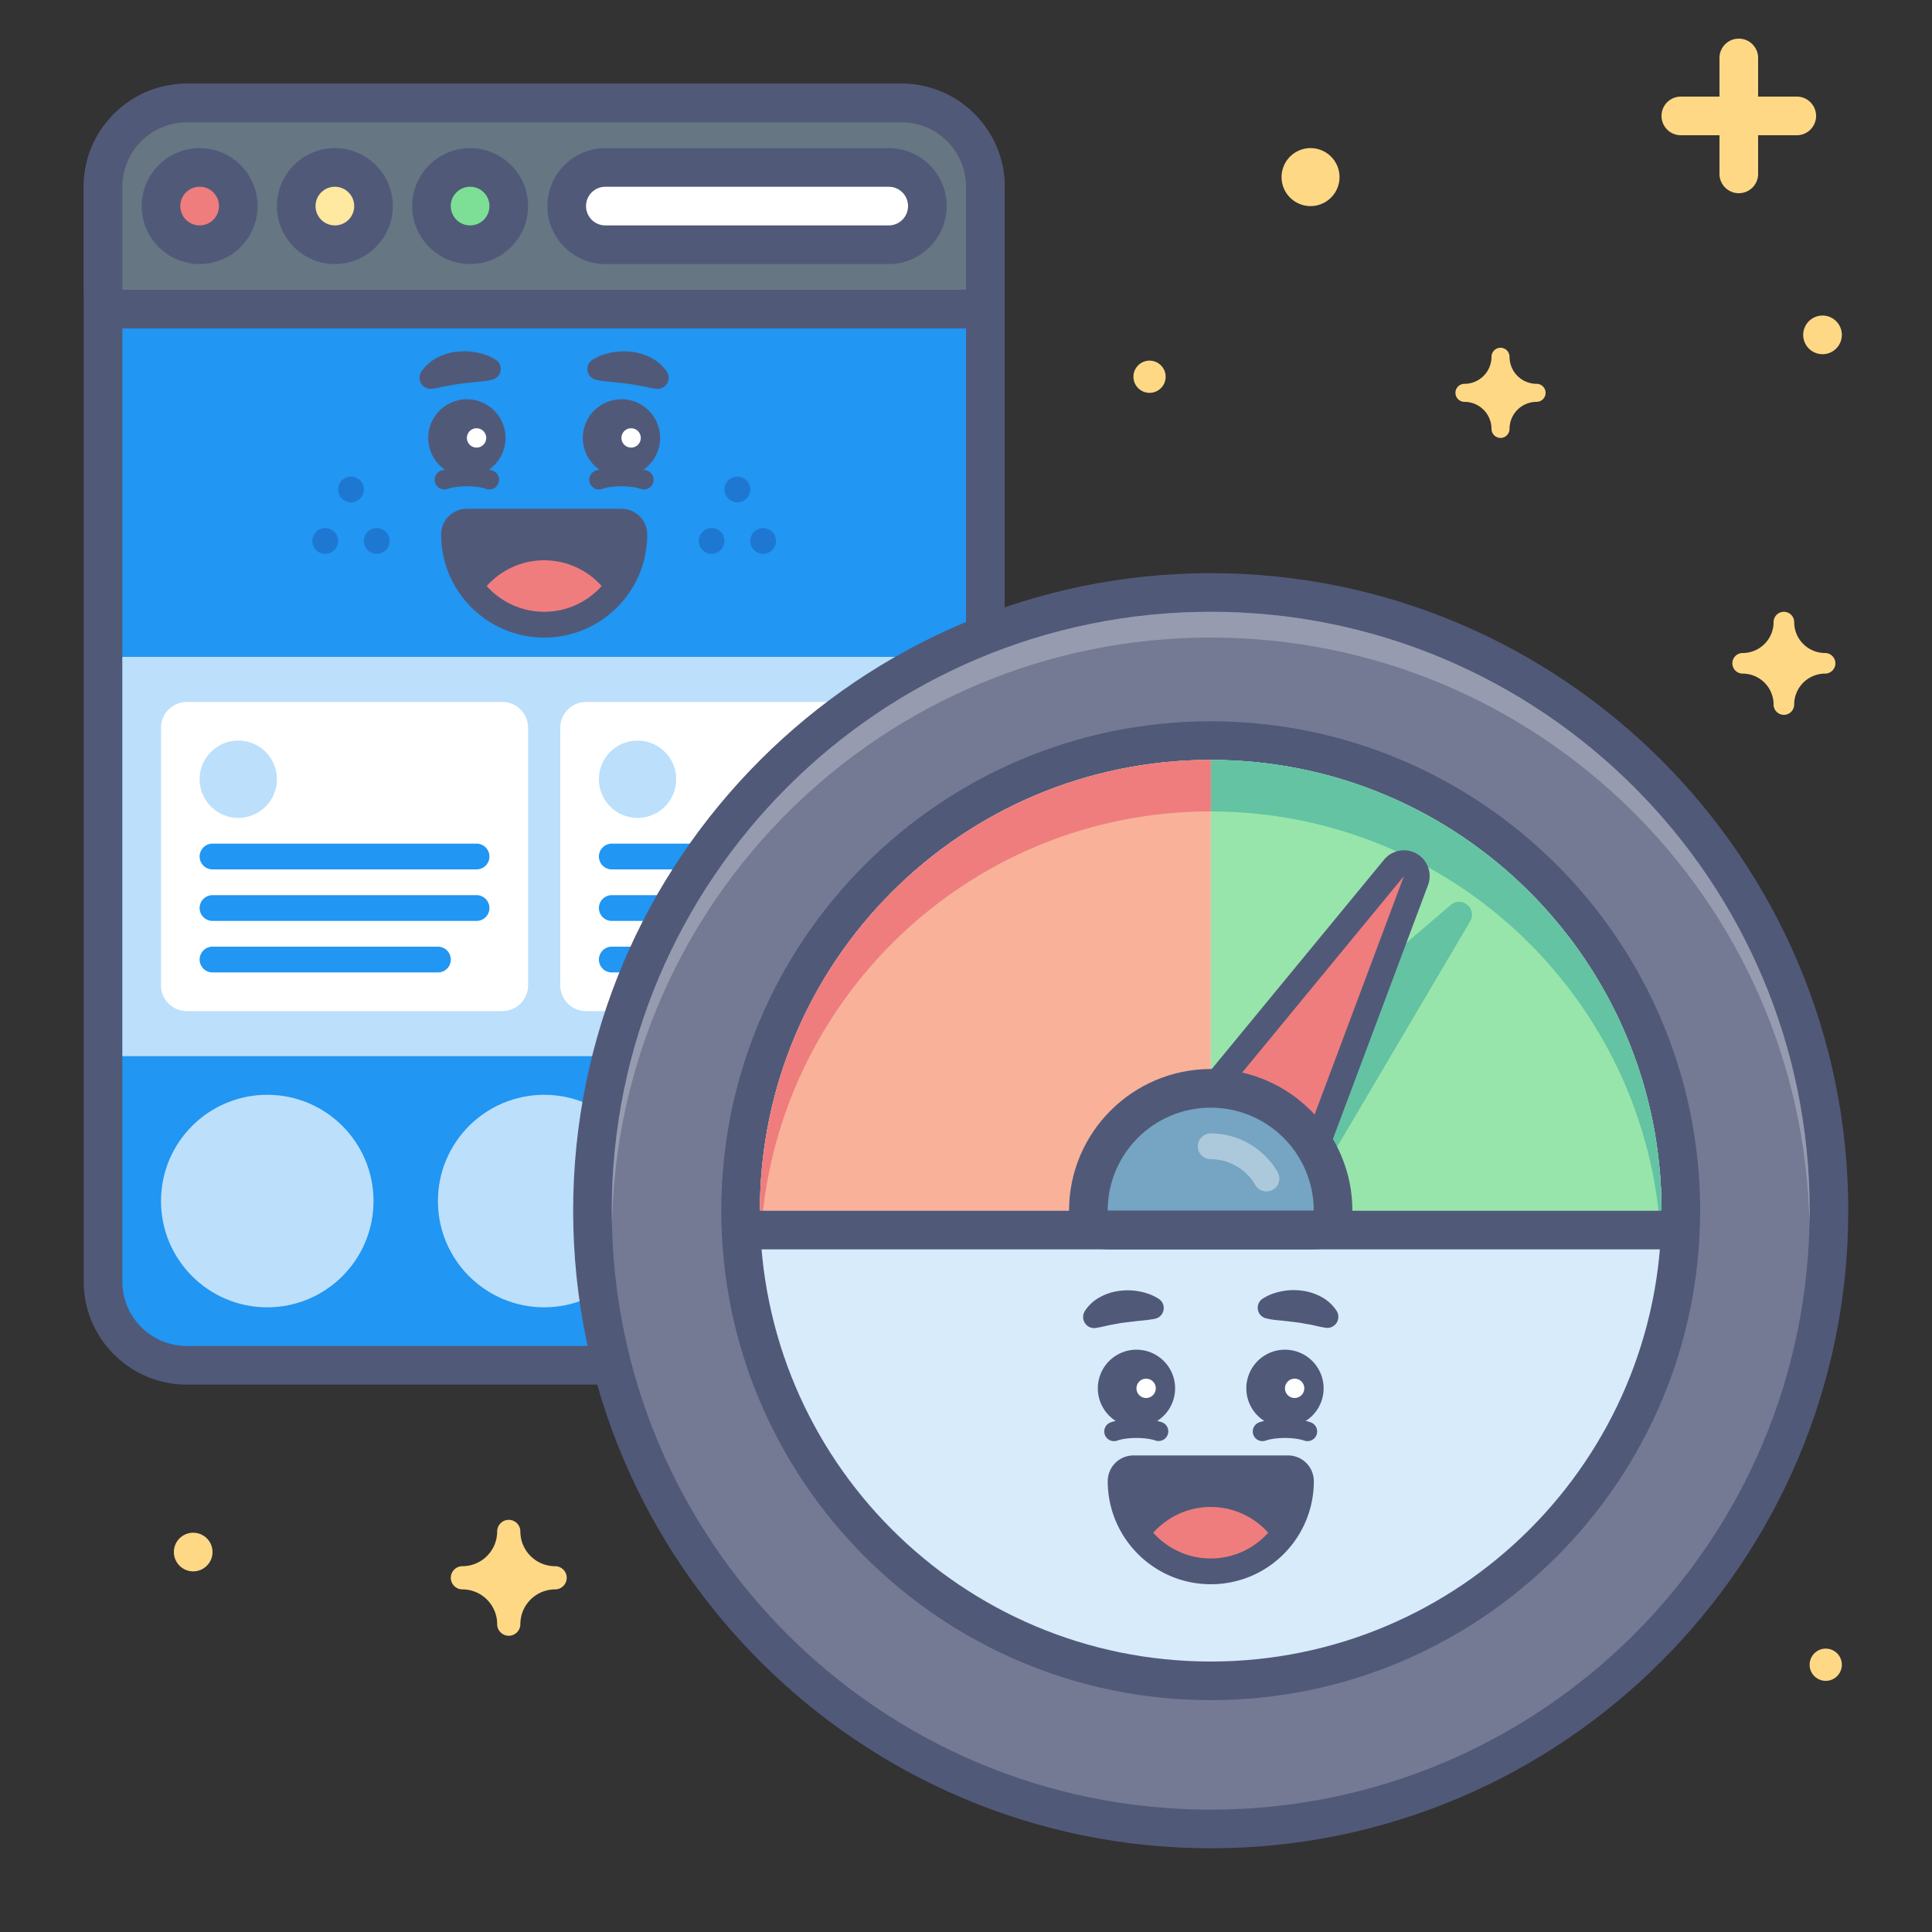 <?xml version="1.0" encoding="UTF-8"?>
<svg xmlns="http://www.w3.org/2000/svg" width="260" height="260" fill="none">
  <rect width="100%" height="100%" fill="#333333" stroke="none"/>
  <g clip-path="url(#a)">
    <path d="M121.333 13.866h-96.2c-6.222 0-11.266 5.044-11.266 11.267v147.333c0 6.223 5.044 11.267 11.266 11.267h96.2c6.223 0 11.267-5.044 11.267-11.267V25.133c0-6.223-5.044-11.267-11.267-11.267z" fill="#2196F3"></path>
    <path d="M121.333 16.467c4.784 0 8.667 3.882 8.667 8.666v147.334c0 4.784-3.883 8.666-8.667 8.666h-96.2a8.669 8.669 0 0 1-8.666-8.666V25.133a8.67 8.67 0 0 1 8.666-8.666h96.2zm0-5.2h-96.2c-7.644 0-13.866 6.222-13.866 13.866v147.334c0 7.644 6.222 13.866 13.866 13.866h96.2c7.644 0 13.867-6.222 13.867-13.866V25.133c0-7.644-6.223-13.866-13.867-13.866z" fill="#515979"></path>
    <path d="M130 88.4H16.467v53.734H130V88.4z" fill="#BCDFFB"></path>
    <path d="M16.467 41.6a2.596 2.596 0 0 1-2.6-2.6V25.132c0-6.214 5.052-11.267 11.266-11.267h96.2c6.214 0 11.267 5.053 11.267 11.267v13.866c0 1.44-1.161 2.6-2.6 2.6H16.467z" fill="#667683"></path>
    <path d="M121.333 16.467c4.784 0 8.667 3.882 8.667 8.666V39H16.467V25.133a8.67 8.67 0 0 1 8.666-8.666h96.2zm0-5.2h-96.2c-7.644 0-13.866 6.222-13.866 13.866V39c0 2.869 2.331 5.2 5.2 5.2H130c2.869 0 5.2-2.331 5.2-5.2V25.133c0-7.644-6.223-13.866-13.867-13.866z" fill="#515979"></path>
    <path d="M81.467 32.933a5.204 5.204 0 0 1-5.2-5.2c0-2.869 2.33-5.2 5.2-5.2H119.6c2.869 0 5.2 2.331 5.2 5.2s-2.331 5.2-5.2 5.2H81.467z" fill="#fff"></path>
    <path d="M119.6 25.134c1.439 0 2.6 1.16 2.6 2.6 0 1.438-1.161 2.6-2.6 2.6H81.467a2.597 2.597 0 0 1-2.6-2.6c0-1.44 1.161-2.6 2.6-2.6H119.6zm0-5.2H81.467c-4.299 0-7.8 3.5-7.8 7.8 0 4.298 3.501 7.8 7.8 7.8H119.6c4.299 0 7.8-3.502 7.8-7.8 0-4.3-3.501-7.8-7.8-7.8z" fill="#515979"></path>
    <path d="M26.867 32.933a5.2 5.2 0 1 0 0-10.4 5.2 5.2 0 0 0 0 10.4z" fill="#EF7D7D"></path>
    <path d="M26.867 25.134c1.438 0 2.6 1.16 2.6 2.6 0 1.438-1.162 2.6-2.6 2.6a2.596 2.596 0 0 1-2.6-2.6c0-1.44 1.161-2.6 2.6-2.6zm0-5.2c-4.299 0-7.8 3.5-7.8 7.8 0 4.298 3.501 7.8 7.8 7.8 4.298 0 7.8-3.502 7.8-7.8 0-4.3-3.502-7.8-7.8-7.8z" fill="#515979"></path>
    <path d="M45.067 32.933a5.2 5.2 0 1 0 0-10.4 5.2 5.2 0 0 0 0 10.4z" fill="#FFE8A0"></path>
    <path d="M45.067 25.134c1.438 0 2.6 1.16 2.6 2.6 0 1.438-1.162 2.6-2.6 2.6a2.597 2.597 0 0 1-2.6-2.6c0-1.44 1.161-2.6 2.6-2.6zm0-5.2c-4.299 0-7.8 3.5-7.8 7.8 0 4.298 3.501 7.8 7.8 7.8 4.298 0 7.8-3.502 7.8-7.8 0-4.3-3.502-7.8-7.8-7.8z" fill="#515979"></path>
    <path d="M63.267 32.933a5.2 5.2 0 1 0 0-10.4 5.2 5.2 0 0 0 0 10.4z" fill="#7DDF96"></path>
    <path d="M63.267 25.134c1.438 0 2.6 1.16 2.6 2.6 0 1.438-1.162 2.6-2.6 2.6a2.596 2.596 0 0 1-2.6-2.6c0-1.44 1.161-2.6 2.6-2.6zm0-5.2c-4.299 0-7.8 3.5-7.8 7.8 0 4.298 3.501 7.8 7.8 7.8 4.298 0 7.8-3.502 7.8-7.8 0-4.3-3.502-7.8-7.8-7.8z" fill="#515979"></path>
    <path d="M99.233 67.6a1.733 1.733 0 1 0 0-3.466 1.733 1.733 0 0 0 0 3.466zm-3.466 6.933a1.733 1.733 0 1 0 0-3.467 1.733 1.733 0 0 0 0 3.467zm6.933 0a1.733 1.733 0 1 0 0-3.466 1.733 1.733 0 0 0 0 3.466zM47.233 67.6a1.733 1.733 0 1 0 0-3.466 1.733 1.733 0 0 0 0 3.466zm-3.466 6.933a1.733 1.733 0 1 0 0-3.467 1.733 1.733 0 0 0 0 3.467zm6.933 0a1.733 1.733 0 1 0 0-3.467 1.733 1.733 0 0 0 0 3.467z" fill="#1E78D2"></path>
    <path d="M65.867 65.867c-.139 0-.286-.026-.425-.07-1.387-.476-3.83-.476-5.217 0a1.307 1.307 0 0 1-1.656-.805 1.307 1.307 0 0 1 .806-1.656c1.942-.667 4.975-.667 6.916 0a1.301 1.301 0 0 1-.425 2.53zm17.766-1.734a5.2 5.2 0 1 0 0-10.4 5.2 5.2 0 0 0 0 10.4z" fill="#515979"></path>
    <path d="M84.933 60.234a1.3 1.3 0 1 0 0-2.6 1.3 1.3 0 0 0 0 2.6z" fill="#fff"></path>
    <path d="M79.76 48.403c.849-.52 1.62-.78 2.504-.953a8.841 8.841 0 0 1 2.67-.113c.9.087 1.82.364 2.66.797a5.712 5.712 0 0 1 2.14 1.873 1.49 1.49 0 0 1-.398 2.07c-.32.218-.702.296-1.066.244l-.338-.052c-.685-.105-1.222-.26-1.794-.356-.572-.086-1.127-.208-1.733-.277l-1.864-.208c-.632-.07-1.36-.113-1.976-.243l-.355-.078a1.477 1.477 0 0 1-1.127-1.76 1.44 1.44 0 0 1 .668-.935l.008-.009zm6.907 17.464c-.139 0-.286-.026-.425-.07-1.387-.476-3.83-.476-5.217 0a1.307 1.307 0 0 1-1.656-.805 1.307 1.307 0 0 1 .806-1.656c1.942-.667 4.975-.667 6.916 0a1.301 1.301 0 0 1-.425 2.53zm-23.834-1.734a5.2 5.2 0 1 0 0-10.4 5.2 5.2 0 0 0 0 10.4z" fill="#515979"></path>
    <path d="M64.133 60.234a1.3 1.3 0 1 0 0-2.6 1.3 1.3 0 0 0 0 2.6z" fill="#fff"></path>
    <path d="M65.893 51.177c-.616.138-1.344.182-1.976.242l-1.864.208c-.598.07-1.152.191-1.733.278-.58.095-1.11.251-1.794.355l-.338.052a1.497 1.497 0 0 1-1.473-2.314 5.713 5.713 0 0 1 2.14-1.872 7.441 7.441 0 0 1 2.661-.797 8.595 8.595 0 0 1 2.67.112c.875.174 1.655.434 2.504.954.693.424.91 1.334.485 2.028a1.48 1.48 0 0 1-.936.667l-.355.078.009.009z" fill="#515979"></path>
    <path d="M35.967 175.933c7.897 0 14.3-6.402 14.3-14.3 0-7.898-6.403-14.3-14.3-14.3-7.898 0-14.3 6.402-14.3 14.3 0 7.898 6.402 14.3 14.3 14.3zm37.266 0c7.898 0 14.3-6.402 14.3-14.3 0-7.898-6.402-14.3-14.3-14.3-7.897 0-14.3 6.402-14.3 14.3 0 7.898 6.403 14.3 14.3 14.3zm37.267 0c7.898 0 14.3-6.402 14.3-14.3 0-7.898-6.402-14.3-14.3-14.3-7.898 0-14.3 6.402-14.3 14.3 0 7.898 6.402 14.3 14.3 14.3z" fill="#BCDFFB"></path>
    <path d="M121.333 94.467H78.867a3.467 3.467 0 0 0-3.467 3.466V132.6a3.467 3.467 0 0 0 3.467 3.467h42.466a3.467 3.467 0 0 0 3.467-3.467V97.934a3.467 3.467 0 0 0-3.467-3.467z" fill="#fff"></path>
    <path d="M117.867 120.467H82.333a1.733 1.733 0 1 0 0 3.466h35.534a1.733 1.733 0 0 0 0-3.466zm-5.2 6.933H82.333a1.733 1.733 0 0 0 0 3.467h30.334a1.733 1.733 0 0 0 0-3.467zm5.2-13.867H82.333a1.733 1.733 0 0 0 0 3.467h35.534a1.733 1.733 0 0 0 0-3.467z" fill="#2196F3"></path>
    <path d="M85.8 110.067a5.2 5.2 0 1 0 0-10.4 5.2 5.2 0 0 0 0 10.4z" fill="#BCDFFB"></path>
    <path d="M67.6 94.467H25.133a3.467 3.467 0 0 0-3.466 3.466V132.6a3.467 3.467 0 0 0 3.466 3.467H67.6a3.467 3.467 0 0 0 3.467-3.467V97.934a3.467 3.467 0 0 0-3.467-3.467z" fill="#fff"></path>
    <path d="M64.133 120.467H28.6a1.733 1.733 0 1 0 0 3.466h35.533a1.733 1.733 0 1 0 0-3.466zm-5.2 6.933H28.6a1.733 1.733 0 0 0 0 3.467h30.333a1.733 1.733 0 1 0 0-3.467zm5.2-13.867H28.6a1.733 1.733 0 0 0 0 3.467h35.533a1.733 1.733 0 1 0 0-3.467z" fill="#2196F3"></path>
    <path d="M32.067 110.067a5.2 5.2 0 1 0 0-10.4 5.2 5.2 0 0 0 0 10.4z" fill="#BCDFFB"></path>
    <path d="M83.642 68.467H62.833a3.466 3.466 0 0 0-3.466 3.466c0 7.644 6.222 13.867 13.866 13.867 7.644 0 13.789-6.144 13.867-13.728v-.139a3.466 3.466 0 0 0-3.467-3.466h.009z" fill="#515979"></path>
    <path d="M73.233 82.334c3.077 0 5.833-1.344 7.74-3.467-1.907-2.123-4.663-3.467-7.74-3.467-3.076 0-5.832 1.344-7.739 3.467 1.907 2.123 4.663 3.467 7.74 3.467z" fill="#EF7D7D"></path>
    <path d="M162.933 246.133c45.95 0 83.2-37.25 83.2-83.2s-37.25-83.2-83.2-83.2-83.2 37.25-83.2 83.2 37.25 83.2 83.2 83.2z" fill="#747A94"></path>
    <path d="M162.933 82.334c44.512 0 80.6 36.088 80.6 80.6 0 44.512-36.088 80.6-80.6 80.6-44.512 0-80.6-36.088-80.6-80.6 0-44.512 36.088-80.6 80.6-80.6zm0-5.2c-47.311 0-85.8 38.488-85.8 85.8 0 47.311 38.489 85.8 85.8 85.8 47.312 0 85.8-38.489 85.8-85.8 0-47.312-38.488-85.8-85.8-85.8z" fill="#515979"></path>
    <path d="M162.933 85.8c43.932 0 79.656 35.152 80.574 78.866.009-.58.026-1.152.026-1.733 0-44.512-36.088-80.6-80.6-80.6-44.512 0-80.6 36.088-80.6 80.6 0 .581.009 1.153.026 1.733.919-43.714 36.643-78.866 80.574-78.866z" fill="#979BAF"></path>
    <path d="M162.933 226.2c34.942 0 63.267-28.325 63.267-63.266 0-34.942-28.325-63.267-63.267-63.267-34.941 0-63.266 28.325-63.266 63.267 0 34.941 28.325 63.266 63.266 63.266z" fill="#D8EBFB"></path>
    <path d="M162.933 102.266c33.506 0 60.667 27.162 60.667 60.667S196.439 223.6 162.933 223.6c-33.505 0-60.666-27.162-60.666-60.667s27.161-60.667 60.666-60.667zm0-5.2c-36.322 0-65.866 29.545-65.866 65.867S126.61 228.8 162.933 228.8s65.867-29.545 65.867-65.867-29.545-65.867-65.867-65.867z" fill="#515979"></path>
    <path d="M205.833 120.033c-10.98-10.98-26.147-17.766-42.9-17.766v60.666H223.6c0-16.752-6.795-31.919-17.767-42.9z" fill="#97E5AB"></path>
    <path d="M162.933 109.2c32.344 0 58.76 25.307 60.563 57.2.061-1.144.104-2.305.104-3.467 0-33.505-27.161-60.666-60.667-60.666-33.505 0-60.666 27.161-60.666 60.666 0 1.162.043 2.323.104 3.467 1.794-31.893 28.218-57.2 60.562-57.2z" fill="#63C3A3"></path>
    <path d="M175.959 193.942c-.138 0-.286-.026-.424-.069-1.387-.477-3.831-.477-5.218 0a1.306 1.306 0 0 1-1.655-.806 1.306 1.306 0 0 1 .806-1.655c1.941-.668 4.975-.668 6.916 0a1.301 1.301 0 0 1-.425 2.53z" fill="#515979"></path>
    <path d="M172.926 192.036a5.2 5.2 0 1 0 0-10.4 5.2 5.2 0 0 0 0 10.4z" fill="#515979"></path>
    <path d="M174.226 188.136a1.3 1.3 0 1 0 0-2.6 1.3 1.3 0 0 0 0 2.6z" fill="#fff"></path>
    <path d="M169.945 174.755c.84-.529 1.612-.789 2.496-.971a8.316 8.316 0 0 1 2.669-.104 7.47 7.47 0 0 1 2.661.823 5.609 5.609 0 0 1 2.097 1.898 1.488 1.488 0 0 1-1.499 2.28l-.347-.061c-.676-.113-1.205-.277-1.768-.373-.563-.086-1.101-.216-1.699-.286l-1.828-.216c-.624-.07-1.344-.104-1.95-.243l-.364-.078a1.46 1.46 0 0 1-1.118-1.751c.086-.398.338-.728.658-.927l-.008.009zm-20.038 19.187c-.537 0-1.04-.338-1.23-.875a1.306 1.306 0 0 1 .806-1.655c1.941-.668 4.974-.668 6.916 0a1.303 1.303 0 0 1-.85 2.461c-1.386-.477-3.83-.477-5.217 0a1.213 1.213 0 0 1-.425.069z" fill="#515979"></path>
    <path d="M152.941 192.036a5.2 5.2 0 1 0 0-10.4 5.2 5.2 0 0 0 0 10.4z" fill="#515979"></path>
    <path d="M154.241 188.136a1.3 1.3 0 1 0 0-2.6 1.3 1.3 0 0 0 0 2.6z" fill="#fff"></path>
    <path d="M155.081 177.528c-.606.13-1.326.173-1.95.243l-1.828.216c-.59.07-1.127.191-1.699.286-.563.096-1.092.26-1.768.373l-.338.061a1.481 1.481 0 0 1-1.716-1.222 1.52 1.52 0 0 1 .217-1.058 5.528 5.528 0 0 1 2.097-1.898 7.207 7.207 0 0 1 2.661-.823 8.592 8.592 0 0 1 2.669.104c.875.182 1.647.442 2.496.971.685.433.893 1.343.468 2.028a1.484 1.484 0 0 1-.927.658l-.373.078-.009-.017zm18.261 18.338h-20.8a3.467 3.467 0 0 0-3.467 3.467c0 7.644 6.223 13.867 13.867 13.867 7.644 0 13.789-6.145 13.867-13.728v-.139a3.467 3.467 0 0 0-3.467-3.467z" fill="#515979"></path>
    <path d="M162.933 209.733c3.077 0 5.833-1.343 7.74-3.467-1.907-2.123-4.663-3.466-7.74-3.466-3.076 0-5.832 1.343-7.739 3.466 1.907 2.124 4.663 3.467 7.739 3.467z" fill="#EF7D7D"></path>
    <path d="M120.033 120.033c-10.98 10.981-17.766 26.148-17.766 42.9h60.666v-60.666c-16.752 0-31.919 6.786-42.9 17.766z" fill="#F9B19A"></path>
    <path d="M153.695 102.968a57.838 57.838 0 0 0-5.92 1.214c-.97.251-1.932.52-2.877.814a61.024 61.024 0 0 0-3.597 1.257 59.2 59.2 0 0 0-3.83 1.612 62.428 62.428 0 0 0-4.914 2.557 61.961 61.961 0 0 0-3.545 2.201 60.982 60.982 0 0 0-3.666 2.704 60.186 60.186 0 0 0-3.207 2.695 57.936 57.936 0 0 0-2.106 2.011 66.822 66.822 0 0 0-2.01 2.106 63.37 63.37 0 0 0-3.71 4.489 63.099 63.099 0 0 0-3.267 4.836 59.002 59.002 0 0 0-2.799 5.157 58.094 58.094 0 0 0-2.037 4.749 59.017 59.017 0 0 0-2.028 6.396 60.694 60.694 0 0 0-1.907 15.158h.408c3.44-30.238 29.094-53.733 60.259-53.733v-6.933c-3.137 0-6.223.242-9.239.702l-.008.008z" fill="#EF7D7D"></path>
    <path d="M172.935 163.678a.968.968 0 0 1-.269-.043l-16.64-5.451a.868.868 0 0 1-.295-1.482l40.066-34.26a.87.87 0 0 1 1.118-.008.863.863 0 0 1 .191 1.1l-23.426 39.711a.868.868 0 0 1-.745.425v.008z" fill="#63C3A3"></path>
    <path d="m196.361 123.101-23.426 39.711-16.64-5.451 40.066-34.26zm0-1.733a1.73 1.73 0 0 0-1.127.416l-40.066 34.26a1.733 1.733 0 0 0-.572 1.655 1.719 1.719 0 0 0 1.161 1.309l16.64 5.451a1.725 1.725 0 0 0 2.028-.763l23.426-39.71a1.733 1.733 0 0 0-.381-2.211 1.746 1.746 0 0 0-1.118-.407h.009z" fill="#63C3A3"></path>
    <path d="M172.761 162.812c-.078 0-.164 0-.242-.017l-17.334-2.479a1.714 1.714 0 0 1-1.369-1.092 1.744 1.744 0 0 1 .277-1.733l33.506-40.699a1.712 1.712 0 0 1 1.334-.633c.295 0 .598.078.867.234a1.72 1.72 0 0 1 .754 2.106l-16.172 43.178a1.739 1.739 0 0 1-1.621 1.126v.009z" fill="#EF7D7D"></path>
    <path d="m188.933 117.901-16.172 43.177-17.333-2.478 33.505-40.699zm0-3.467a3.468 3.468 0 0 0-2.678 1.266l-33.505 40.698a3.475 3.475 0 0 0-.555 3.458 3.45 3.45 0 0 0 2.739 2.176l17.333 2.478a3.461 3.461 0 0 0 3.736-2.218l16.172-43.178a3.462 3.462 0 0 0-1.517-4.22 3.496 3.496 0 0 0-1.733-.468l.008.008z" fill="#515979"></path>
    <path d="M149.067 165.533a2.596 2.596 0 0 1-2.6-2.6c0-9.082 7.384-16.466 16.466-16.466 9.083 0 16.467 7.384 16.467 16.466 0 1.439-1.161 2.6-2.6 2.6h-27.733z" fill="#75A5C3"></path>
    <path d="M162.933 149.066c7.662 0 13.867 6.206 13.867 13.867h-27.733c0-7.661 6.205-13.867 13.866-13.867zm0-5.2c-10.512 0-19.066 8.554-19.066 19.067 0 2.869 2.331 5.2 5.2 5.2H176.8c2.869 0 5.2-2.331 5.2-5.2 0-10.513-8.554-19.067-19.067-19.067z" fill="#515979"></path>
    <path d="M170.439 160.333a1.733 1.733 0 0 1-1.5-.866 6.954 6.954 0 0 0-6.006-3.467c-.953 0-1.733-.78-1.733-1.733 0-.954.78-1.734 1.733-1.734 3.701 0 7.15 1.994 9.005 5.2.477.832.199 1.89-.633 2.366a1.759 1.759 0 0 1-.866.234z" fill="#ACC9DB"></path>
    <path d="M224.9 162.934H100.967v5.2H224.9v-5.2z" fill="#515979"></path>
    <path d="M241.8 13h-5.2V7.8c0-1.438-1.161-2.6-2.6-2.6a2.596 2.596 0 0 0-2.6 2.6V13h-5.2a2.596 2.596 0 0 0-2.6 2.6c0 1.439 1.161 2.6 2.6 2.6h5.2v5.2c0 1.439 1.161 2.6 2.6 2.6s2.6-1.161 2.6-2.6v-5.2h5.2c1.439 0 2.6-1.161 2.6-2.6 0-1.438-1.161-2.6-2.6-2.6zm-87.1 39.867a2.167 2.167 0 1 0 0-4.334 2.167 2.167 0 0 0 0 4.334zm91 173.333a2.167 2.167 0 1 0 0-4.335 2.167 2.167 0 0 0 0 4.335zM176.367 27.734a3.9 3.9 0 1 0 0-7.8 3.9 3.9 0 0 0 0 7.8zM26 211.467a2.6 2.6 0 1 0 0-5.2 2.6 2.6 0 0 0 0 5.2zM245.613 87.88a4.162 4.162 0 0 1-4.16-4.16 1.39 1.39 0 0 0-1.386-1.387 1.39 1.39 0 0 0-1.387 1.387 4.16 4.16 0 0 1-4.16 4.16 1.39 1.39 0 0 0-1.387 1.386 1.39 1.39 0 0 0 1.387 1.387 4.16 4.16 0 0 1 4.16 4.16 1.39 1.39 0 0 0 1.387 1.387 1.39 1.39 0 0 0 1.386-1.387 4.161 4.161 0 0 1 4.16-4.16A1.39 1.39 0 0 0 247 89.266a1.39 1.39 0 0 0-1.387-1.386zM74.707 210.773a4.682 4.682 0 0 1-4.68-4.68c0-.858-.702-1.56-1.56-1.56-.858 0-1.56.702-1.56 1.56a4.682 4.682 0 0 1-4.68 4.68c-.858 0-1.56.702-1.56 1.56 0 .858.702 1.56 1.56 1.56a4.683 4.683 0 0 1 4.68 4.68c0 .858.702 1.56 1.56 1.56.858 0 1.56-.702 1.56-1.56a4.683 4.683 0 0 1 4.68-4.68c.858 0 1.56-.702 1.56-1.56 0-.858-.702-1.56-1.56-1.56zm132.08-159.12a3.64 3.64 0 0 1-3.64-3.64c0-.667-.546-1.213-1.214-1.213-.667 0-1.213.546-1.213 1.213a3.64 3.64 0 0 1-3.64 3.64c-.667 0-1.213.546-1.213 1.214 0 .667.546 1.213 1.213 1.213a3.64 3.64 0 0 1 3.64 3.64c0 .667.546 1.213 1.213 1.213.668 0 1.214-.546 1.214-1.213a3.64 3.64 0 0 1 3.64-3.64c.667 0 1.213-.546 1.213-1.213 0-.668-.546-1.214-1.213-1.214zm38.48-3.986a2.6 2.6 0 1 0 0-5.2 2.6 2.6 0 0 0 0 5.2z" fill="#FFD886"></path>
  </g>
  <defs>
    <clipPath id="a">
      <path fill="#fff" d="M0 0h260v260H0z"></path>
    </clipPath>
  </defs>
</svg>
